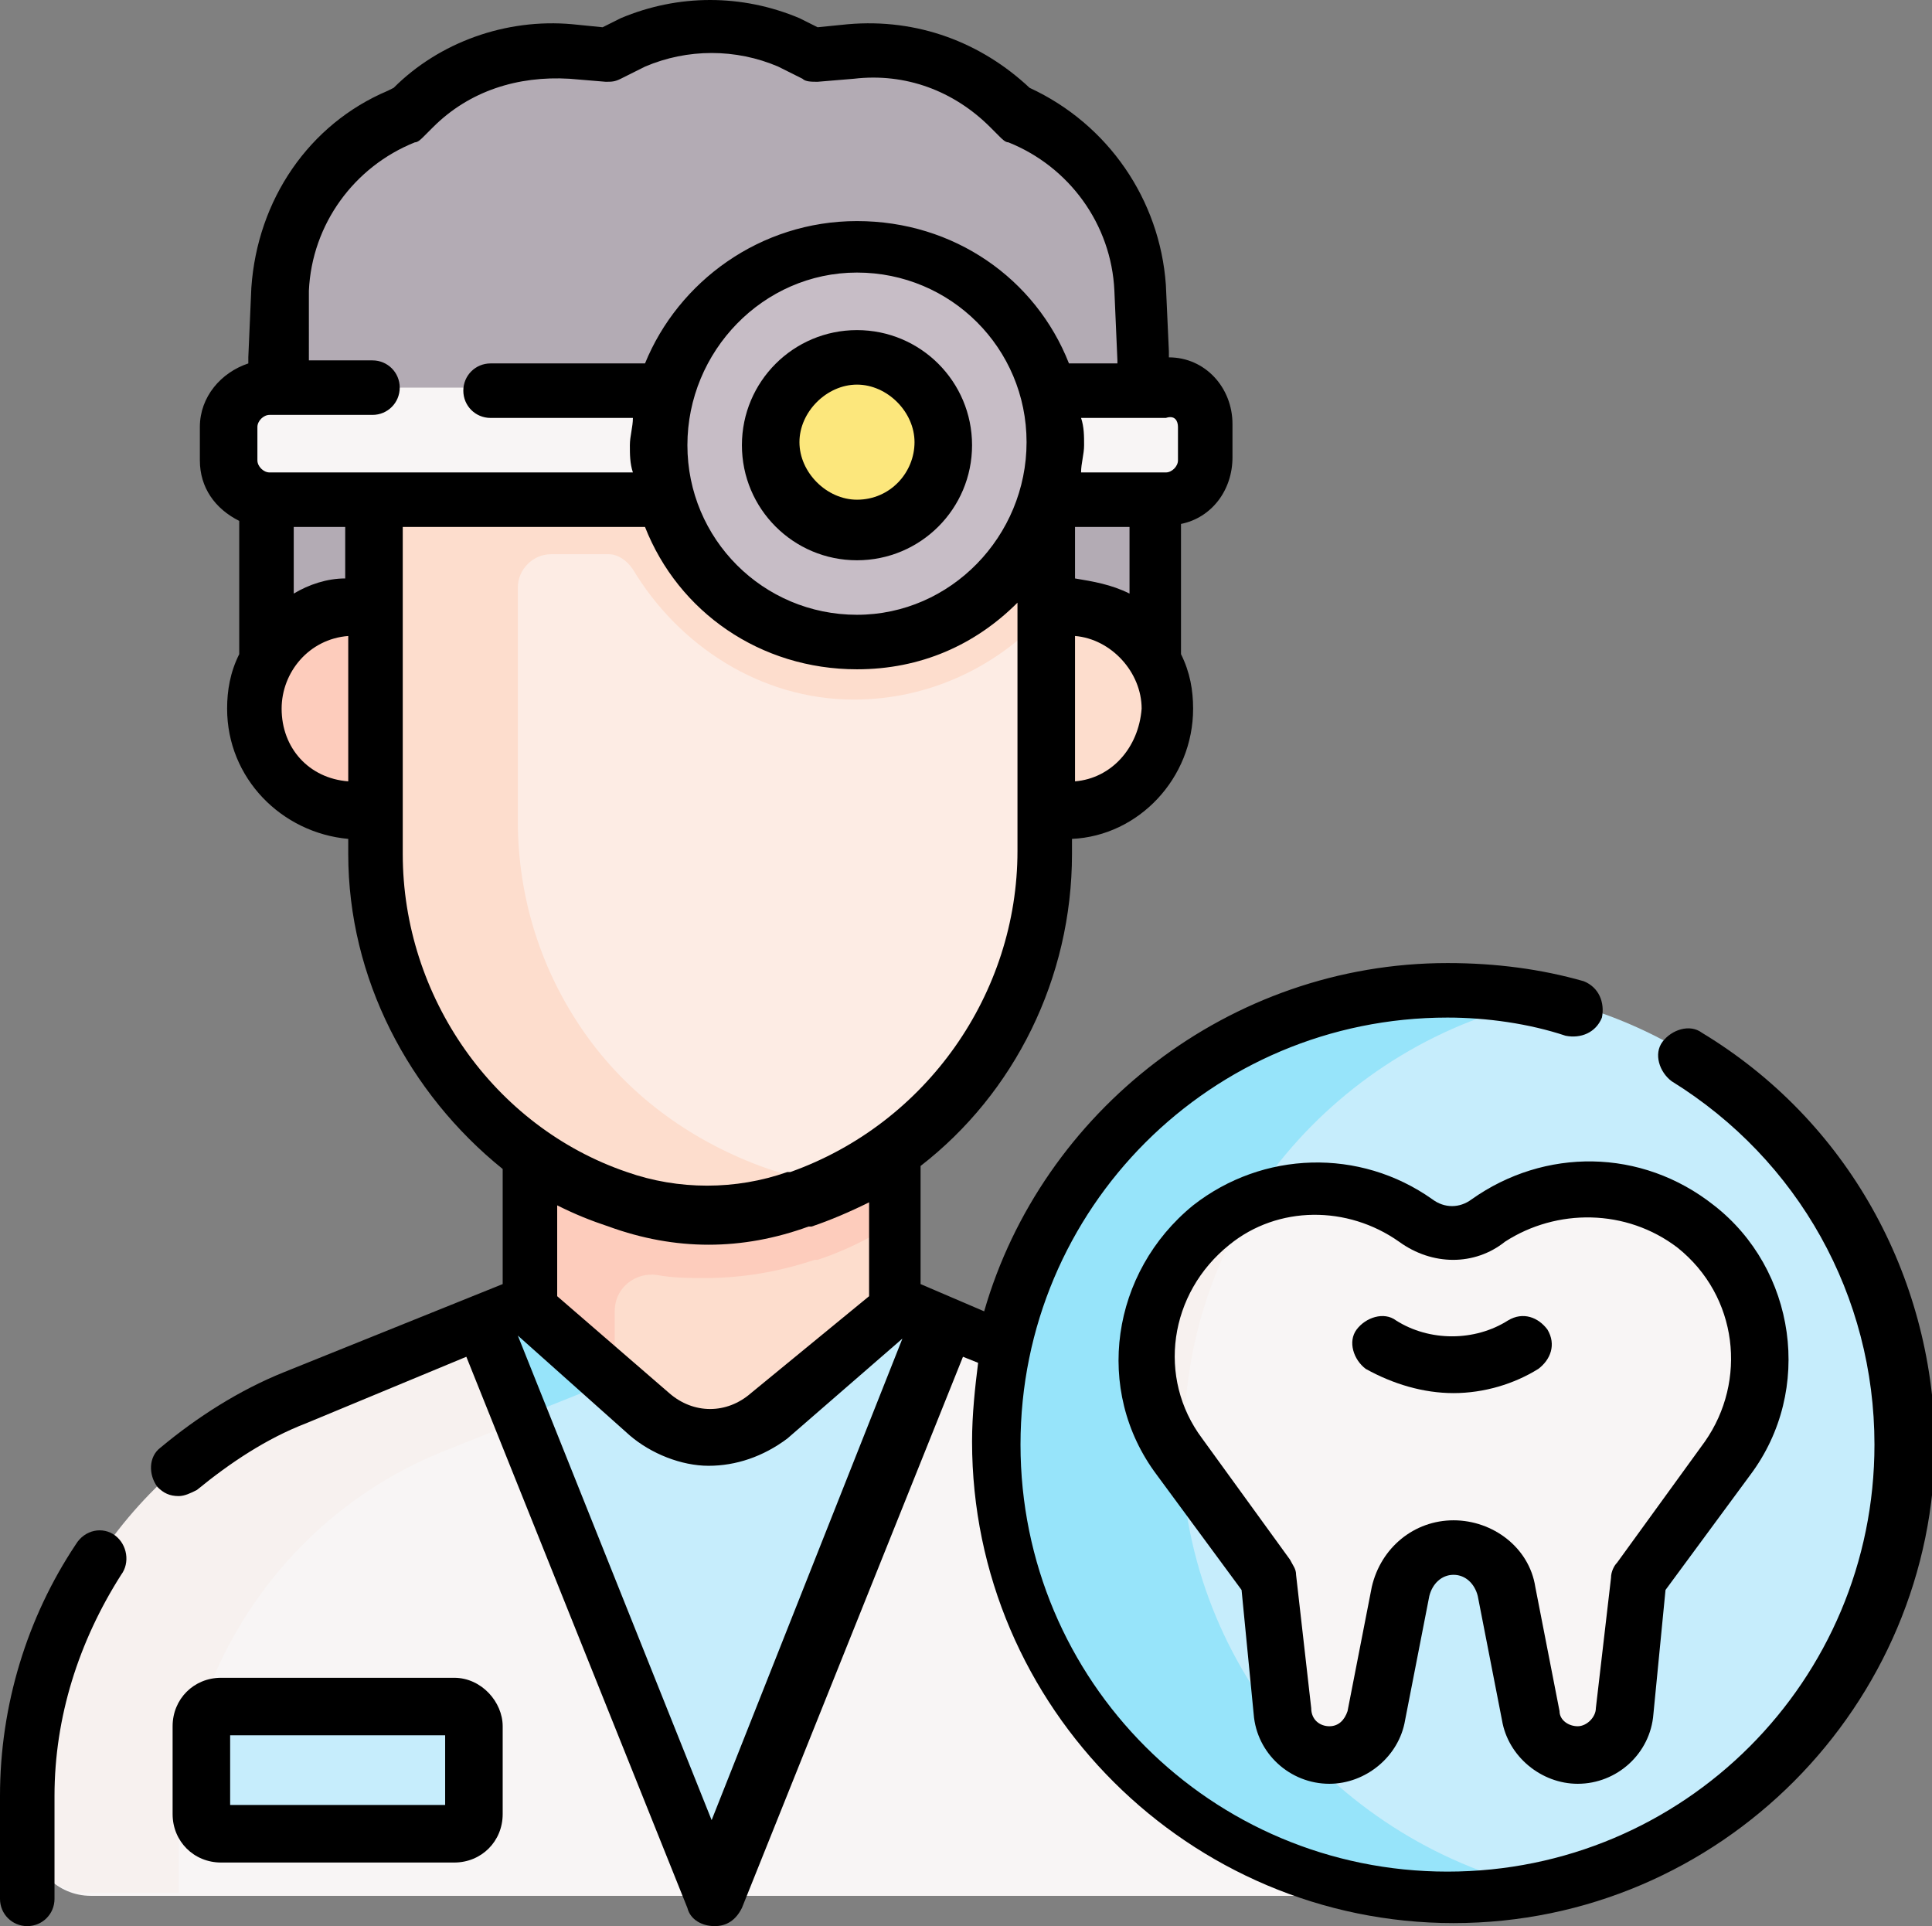 <?xml version="1.0" encoding="utf-8"?>
<!-- Generator: Adobe Illustrator 27.3.1, SVG Export Plug-In . SVG Version: 6.00 Build 0)  -->
<svg version="1.1" id="Layer_1" xmlns="http://www.w3.org/2000/svg" xmlns:xlink="http://www.w3.org/1999/xlink" x="0px" y="0px"
	 viewBox="0 0 63.8 63.6" style="enable-background:new 0 0 63.8 63.6;" xml:space="preserve">
<rect x="0" y="0" width="63.8" height="63.6" fill="#808080" stroke="none"/>
<style type="text/css">
	.st0{fill:#FDDDCD;}
	.st1{fill:#B3ABB4;}
	.st2{fill:#FDCCBC;}
	.st3{fill:#F8F5F5;}
	.st4{fill:#F7F1EF;}
	.st5{fill:#C6EDFC;}
	.st6{fill:#FDECE4;}
	.st7{fill:#C7BDC6;}
	.st8{fill:#FCE77C;}
	.st9{fill:#97E4FA;}
</style>
<g>
	<g>
		<path class="st0" d="M29.7,43c-0.1,0-0.2-0.1-0.2-0.2V31.3h-12v11.5c0,0.1-0.1,0.2-0.2,0.2l-3.4,3.1l10.6,5l6.9-6.9L29.7,43z"/>
		<g>
			<path class="st1" d="M9.1,11.8L8.7,22.7l1,1.9l28.5-0.7l-0.1-2.1l0-4.9l0.4-1.9L38,12.4l-0.3-0.7l-0.1-2.3
				c-0.1-2.5-1.7-4.8-4.1-5.7l-0.3-0.3c-1.4-1.3-3.3-2-5.2-1.8l-1.2,0.1L26,1.5c-1.6-0.7-3.5-0.7-5.2,0l-0.8,0.4l-1.2-0.1
				c-1.9-0.2-3.8,0.5-5.2,1.8l-0.3,0.3C11,4.7,9.4,7,9.3,9.5L9.1,11.8z"/>
		</g>
		<path class="st0" d="M35.2,26.8c1.9,0,3.4-1.5,3.4-3.4c0-1.9-1.5-3.4-3.4-3.4h-6.9v6.6L35.2,26.8z"/>
		<path class="st2" d="M11.7,26.8c-1.9,0-3.4-1.5-3.4-3.4c0-1.9,1.5-3.4,3.4-3.4h5.8v6.7L11.7,26.8L11.7,26.8z"/>
		<g>
			<path class="st2" d="M17.5,31.3v9.1v2.5c0,0.1-0.1,0.2-0.2,0.2l-3.4,3.1l4.8,2.3l1.4-1.3c0.1,0,0.2-0.1,0.2-0.2v-3.7
				c0-0.8,0.7-1.3,1.4-1.2c0.5,0.1,1.1,0.1,1.6,0.1c1.2,0,2.4-0.2,3.6-0.6l0.1,0c0.9-0.3,1.7-0.7,2.5-1.2v-4.9v-4.1L17.5,31.3z"/>
			<g>
				<path class="st3" d="M46.1,59.3v1.3c0,1.1-0.9,2-2,2H3c-1.1,0-2-0.9-2-2v-1.3c0-5.8,3.5-11,8.8-13.1l7.6-3.1l4.2,3.7
					c1.1,1,2.8,1,3.9,0l4.3-3.7l7.6,3.1C42.6,48.3,46.1,53.5,46.1,59.3L46.1,59.3z"/>
			</g>
			<g>
				<path class="st4" d="M5.9,62.3v-1.3c0-5.8,3.5-11,8.8-13.1l5.5-2.2L17.3,43l-7.6,3.1c-5.3,2.2-8.8,7.4-8.8,13.1v1.3
					c0,1.1,0.9,2,2,2h3C5.9,62.5,5.9,62.4,5.9,62.3L5.9,62.3z"/>
			</g>
			<g>
				<g id="XMLID_285_">
					<g>
						<path class="st5" d="M31.1,43.6l-7.6,19h0l-7.6-19l1.4-0.6l4.2,3.7c1.1,1,2.8,1,3.9,0l4.3-3.7L31.1,43.6z"/>
					</g>
				</g>
			</g>
			<path class="st5" d="M15,60.6H7.3c-0.4,0-0.7-0.3-0.7-0.7V57c0-0.4,0.3-0.7,0.7-0.7H15c0.4,0,0.7,0.3,0.7,0.7v2.9
				C15.6,60.3,15.4,60.6,15,60.6z"/>
			<path class="st6" d="M31.4,19.8l0.4-6H12.4v1.8l2.7-0.1l-1.5,12l2.7,7l3,3.5l6.2,1.7l2.3-0.6c4.1-2,6.8-6.2,6.8-10.9l0-7.8
				L31.4,19.8z"/>
			<path class="st0" d="M34.5,13.8H17.2h-0.8h-4.1v14.4c0,2.6,0.8,5,2.2,7c1.4,2,3.4,3.6,5.8,4.4c1.9,0.7,4,0.7,5.9,0l0.1,0
				c0.5-0.2,0.9-0.3,1.3-0.6c-0.8,0-1.7-0.2-2.5-0.5c-2.4-0.9-4.4-2.4-5.8-4.4c-1.4-2-2.2-4.4-2.2-7v-7.7c0-0.6,0.5-1.1,1.1-1.1h1.9
				c0.3,0,0.6,0.2,0.8,0.5c1.5,2.5,4.2,4.3,7.3,4.3c2.5,0,4.7-1.1,6.2-2.7L34.5,13.8z"/>
			<path class="st3" d="M38.6,16.5c0.7,0,1.3-0.6,1.3-1.3v-1.1c0-0.7-0.6-1.3-1.3-1.3H8.8c-0.7,0-1.3,0.6-1.3,1.3v1.1
				c0,0.7,0.6,1.3,1.3,1.3H38.6z"/>
			<circle class="st7" cx="28.3" cy="14.7" r="6.6"/>
			<path class="st8" d="M28.3,17.5c-1.6,0-2.8-1.3-2.8-2.8c0-1.6,1.3-2.8,2.8-2.8c1.6,0,2.8,1.3,2.8,2.8S29.9,17.5,28.3,17.5z"/>
			<g>
				<circle class="st5" cx="47.9" cy="47.6" r="15"/>
				<path class="st9" d="M39,47.6C39,40.4,44.2,34.4,51,33c-1-0.2-2-0.3-3.1-0.3c-8.3,0-15,6.7-15,15s6.7,15,15,15
					c1.1,0,2.1-0.1,3.1-0.3C44.2,60.9,39,54.9,39,47.6L39,47.6z"/>
				<path class="st3" d="M46.2,52.5l-0.8,4.1c-0.1,0.7-0.8,1.3-1.6,1.3c-0.8,0-1.5-0.6-1.6-1.4l-0.5-4.3l-2.9-4
					c-1.8-2.4-1.3-5.8,1-7.7c2-1.6,4.7-1.6,6.7-0.1c0.7,0.5,1.7,0.5,2.4,0c2-1.5,4.8-1.4,6.7,0.1c2.3,1.9,2.8,5.2,1,7.7l-2.9,4
					l-0.5,4.3c-0.1,0.8-0.8,1.4-1.6,1.4c-0.8,0-1.4-0.5-1.6-1.3l-0.8-4.1c-0.2-0.8-0.9-1.4-1.7-1.4C47.1,51.1,46.4,51.7,46.2,52.5
					L46.2,52.5z"/>
				<path class="st4" d="M39.1,48.2c0-0.2,0-0.4,0-0.6c0-2.9,0.8-5.6,2.3-8c-0.5,0.2-0.9,0.5-1.3,0.8c-2.3,1.9-2.8,5.2-1,7.7
					L39.1,48.2z"/>
			</g>
		</g>
		<path class="st9" d="M20.2,45.6L17.3,43l-1.4,0.6l1.3,3.2L20.2,45.6z"/>
	</g>
	<g>
		<path d="M3.8,50.7c-0.4-0.3-1-0.2-1.3,0.3C0.9,53.4,0,56.3,0,59.3v3.4c0,0.5,0.4,0.9,0.9,0.9s0.9-0.4,0.9-0.9v-3.4
			c0-2.6,0.8-5.1,2.2-7.3C4.3,51.6,4.2,51,3.8,50.7z"/>
		<path d="M15,55.4H7.3c-0.9,0-1.6,0.7-1.6,1.6v2.9c0,0.9,0.7,1.6,1.6,1.6H15c0.9,0,1.6-0.7,1.6-1.6V57C16.6,56.2,15.9,55.4,15,55.4
			z M14.7,59.6H7.6v-2.3h7.1V59.6z"/>
		<path d="M28.3,10.9c-2.1,0-3.8,1.7-3.8,3.8s1.7,3.8,3.8,3.8c2.1,0,3.8-1.7,3.8-3.8S30.4,10.9,28.3,10.9L28.3,10.9z M28.3,16.5
			c-1,0-1.9-0.9-1.9-1.9s0.9-1.9,1.9-1.9c1,0,1.9,0.9,1.9,1.9S29.4,16.5,28.3,16.5z"/>
		<path d="M56.2,34.1c-0.4-0.3-1-0.1-1.3,0.3c-0.3,0.4-0.1,1,0.3,1.3c4.2,2.6,6.7,7.1,6.7,12c0,7.8-6.3,14.1-14.1,14.1
			s-14.1-6.3-14.1-14.1s6.3-14.1,14.1-14.1c1.3,0,2.7,0.2,3.9,0.6c0.5,0.1,1-0.1,1.2-0.6c0.1-0.5-0.1-1-0.6-1.2
			c-1.4-0.4-2.9-0.6-4.5-0.6c-7.2,0-13.4,4.9-15.3,11.5l-2.1-0.9v-3.9c3.1-2.4,5-6.2,5-10.3v-0.5c2.2-0.1,4-2,4-4.3
			c0-0.6-0.1-1.2-0.4-1.8l0-4.3c1-0.2,1.7-1.1,1.7-2.2v-1.1c0-1.2-0.9-2.2-2.1-2.2l0-0.2l-0.1-2.2c-0.2-2.8-1.9-5.3-4.5-6.5L34,2.9
			c-1.6-1.5-3.7-2.3-6-2.1l-1,0.1l-0.6-0.3c-1.9-0.8-4-0.8-5.9,0l-0.6,0.3l-1-0.1c-2.2-0.2-4.4,0.6-5.9,2.1L12.8,3
			c-2.6,1.1-4.3,3.6-4.5,6.5l-0.1,2.3l0,0.2c-0.9,0.3-1.6,1.1-1.6,2.1v1.1c0,0.9,0.5,1.6,1.3,2v4.4c-0.3,0.6-0.4,1.2-0.4,1.8
			c0,2.3,1.8,4.1,4,4.3v0.5c0,4.1,2,7.9,5.1,10.4v3.8l-7.2,2.9c-1.5,0.6-2.9,1.5-4.1,2.5c-0.4,0.3-0.4,0.9-0.1,1.3
			c0.2,0.2,0.4,0.3,0.7,0.3c0.2,0,0.4-0.1,0.6-0.2c1.1-0.9,2.3-1.7,3.6-2.2l5.3-2.2L22.7,63c0.1,0.4,0.5,0.6,0.9,0.6
			c0.4,0,0.7-0.2,0.9-0.6l7.3-18.2l0.5,0.2c-0.1,0.8-0.2,1.7-0.2,2.6c0,8.8,7.2,15.9,15.9,15.9c8.8,0,15.9-7.2,15.9-15.9
			C63.8,42.1,61,37,56.2,34.1L56.2,34.1z M35.5,19.1v-1.7h1.8l0,2.2C36.7,19.3,36.1,19.2,35.5,19.1z M28.3,20.3
			c-3.1,0-5.6-2.5-5.6-5.6S25.2,9,28.3,9c3.1,0,5.6,2.5,5.6,5.6S31.4,20.3,28.3,20.3z M35.5,25.8V21c1.2,0.1,2.2,1.2,2.2,2.4
			C37.6,24.7,36.7,25.7,35.5,25.8z M38.9,14.1v1.1c0,0.2-0.2,0.4-0.4,0.4h-2.8c0-0.3,0.1-0.6,0.1-0.9s0-0.6-0.1-0.9h2.8
			C38.8,13.7,38.9,13.9,38.9,14.1z M10.2,9.6c0.1-2.2,1.5-4.1,3.5-4.9c0.1,0,0.2-0.1,0.3-0.2l0.3-0.3c1.2-1.2,2.8-1.7,4.5-1.6
			L20,2.7c0.2,0,0.3,0,0.5-0.1l0.8-0.4c1.4-0.6,3-0.6,4.4,0l0.8,0.4c0.1,0.1,0.3,0.1,0.5,0.1l1.2-0.1c1.7-0.2,3.3,0.4,4.5,1.6
			l0.3,0.3c0.1,0.1,0.2,0.2,0.3,0.2c2,0.8,3.4,2.7,3.5,4.9l0.1,2.3c0,0,0,0,0,0.1h-1.6c-1.1-2.8-3.8-4.7-7-4.7s-5.9,2-7,4.7h-5.1
			c-0.5,0-0.9,0.4-0.9,0.9c0,0.5,0.4,0.9,0.9,0.9h4.7c0,0.3-0.1,0.6-0.1,0.9s0,0.6,0.1,0.9h-12c-0.2,0-0.4-0.2-0.4-0.4v-1.1
			c0-0.2,0.2-0.4,0.4-0.4h3.4c0.5,0,0.9-0.4,0.9-0.9c0-0.5-0.4-0.9-0.9-0.9h-2.1l0-0.1L10.2,9.6z M11.4,19.1c-0.6,0-1.2,0.2-1.7,0.5
			v-2.2h1.7V19.1z M9.3,23.4c0-1.2,0.9-2.3,2.2-2.4v4.8C10.2,25.7,9.3,24.7,9.3,23.4z M13.3,28.2V17.4h8c1.1,2.8,3.8,4.7,7,4.7
			c2.1,0,3.9-0.8,5.3-2.2v8.2c0,4.7-3,9-7.5,10.6l-0.1,0c-1.7,0.6-3.6,0.6-5.3,0C16.3,37.2,13.3,32.9,13.3,28.2z M20.1,40.5
			c1.1,0.4,2.2,0.6,3.3,0.6c1.1,0,2.2-0.2,3.3-0.6l0.1,0c0.6-0.2,1.3-0.5,1.9-0.8v3.1L24.8,46c-0.8,0.7-1.9,0.7-2.7,0l-3.7-3.2v-3
			C19,40.1,19.5,40.3,20.1,40.5L20.1,40.5z M23.5,60.1l-6.4-16l0,0l3.7,3.3c0.7,0.6,1.7,1,2.6,1c0.9,0,1.8-0.3,2.6-0.9l3.8-3.3l0,0
			L23.5,60.1z"/>
		<path d="M48.6,39.6c-0.4,0.3-0.9,0.3-1.3,0c-2.4-1.7-5.6-1.6-7.9,0.2c-2.7,2.2-3.3,6.1-1.2,8.9l2.8,3.8l0.4,4.1
			c0.1,1.3,1.2,2.3,2.5,2.3c1.2,0,2.3-0.9,2.5-2.1l0.8-4.1c0.1-0.4,0.4-0.7,0.8-0.7c0.4,0,0.7,0.3,0.8,0.7l0.8,4.1
			c0.2,1.2,1.3,2.1,2.5,2.1c1.3,0,2.4-1,2.5-2.3l0.4-4.1l2.8-3.8c2.1-2.8,1.5-6.8-1.2-8.9C54.2,37.9,51,37.9,48.6,39.6L48.6,39.6z
			 M55.4,41.2c2,1.6,2.3,4.4,0.9,6.4l-2.9,4c-0.1,0.1-0.2,0.3-0.2,0.5l-0.5,4.3c0,0.3-0.3,0.6-0.6,0.6c-0.3,0-0.6-0.2-0.6-0.5
			l-0.8-4.1c-0.2-1.3-1.4-2.2-2.7-2.2c-1.3,0-2.4,0.9-2.7,2.2l-0.8,4.1c-0.1,0.3-0.3,0.5-0.6,0.5c-0.3,0-0.6-0.2-0.6-0.6L42.8,52
			c0-0.2-0.1-0.3-0.2-0.5l-2.9-4c-1.5-2-1.1-4.8,0.9-6.4c1.6-1.3,3.9-1.3,5.6-0.1c1.1,0.8,2.5,0.8,3.5,0
			C51.4,39.9,53.7,39.9,55.4,41.2L55.4,41.2z"/>
		<path d="M46.1,43.6L46.1,43.6c-0.4-0.3-1-0.1-1.3,0.3c-0.3,0.4-0.1,1,0.3,1.3c0,0,0,0,0,0C46,45.7,47,46,48,46c1,0,2-0.3,2.8-0.8
			c0.4-0.3,0.6-0.8,0.3-1.3c-0.3-0.4-0.8-0.6-1.3-0.3C48.7,44.3,47.2,44.3,46.1,43.6z"/>
	</g>
</g>
</svg>
